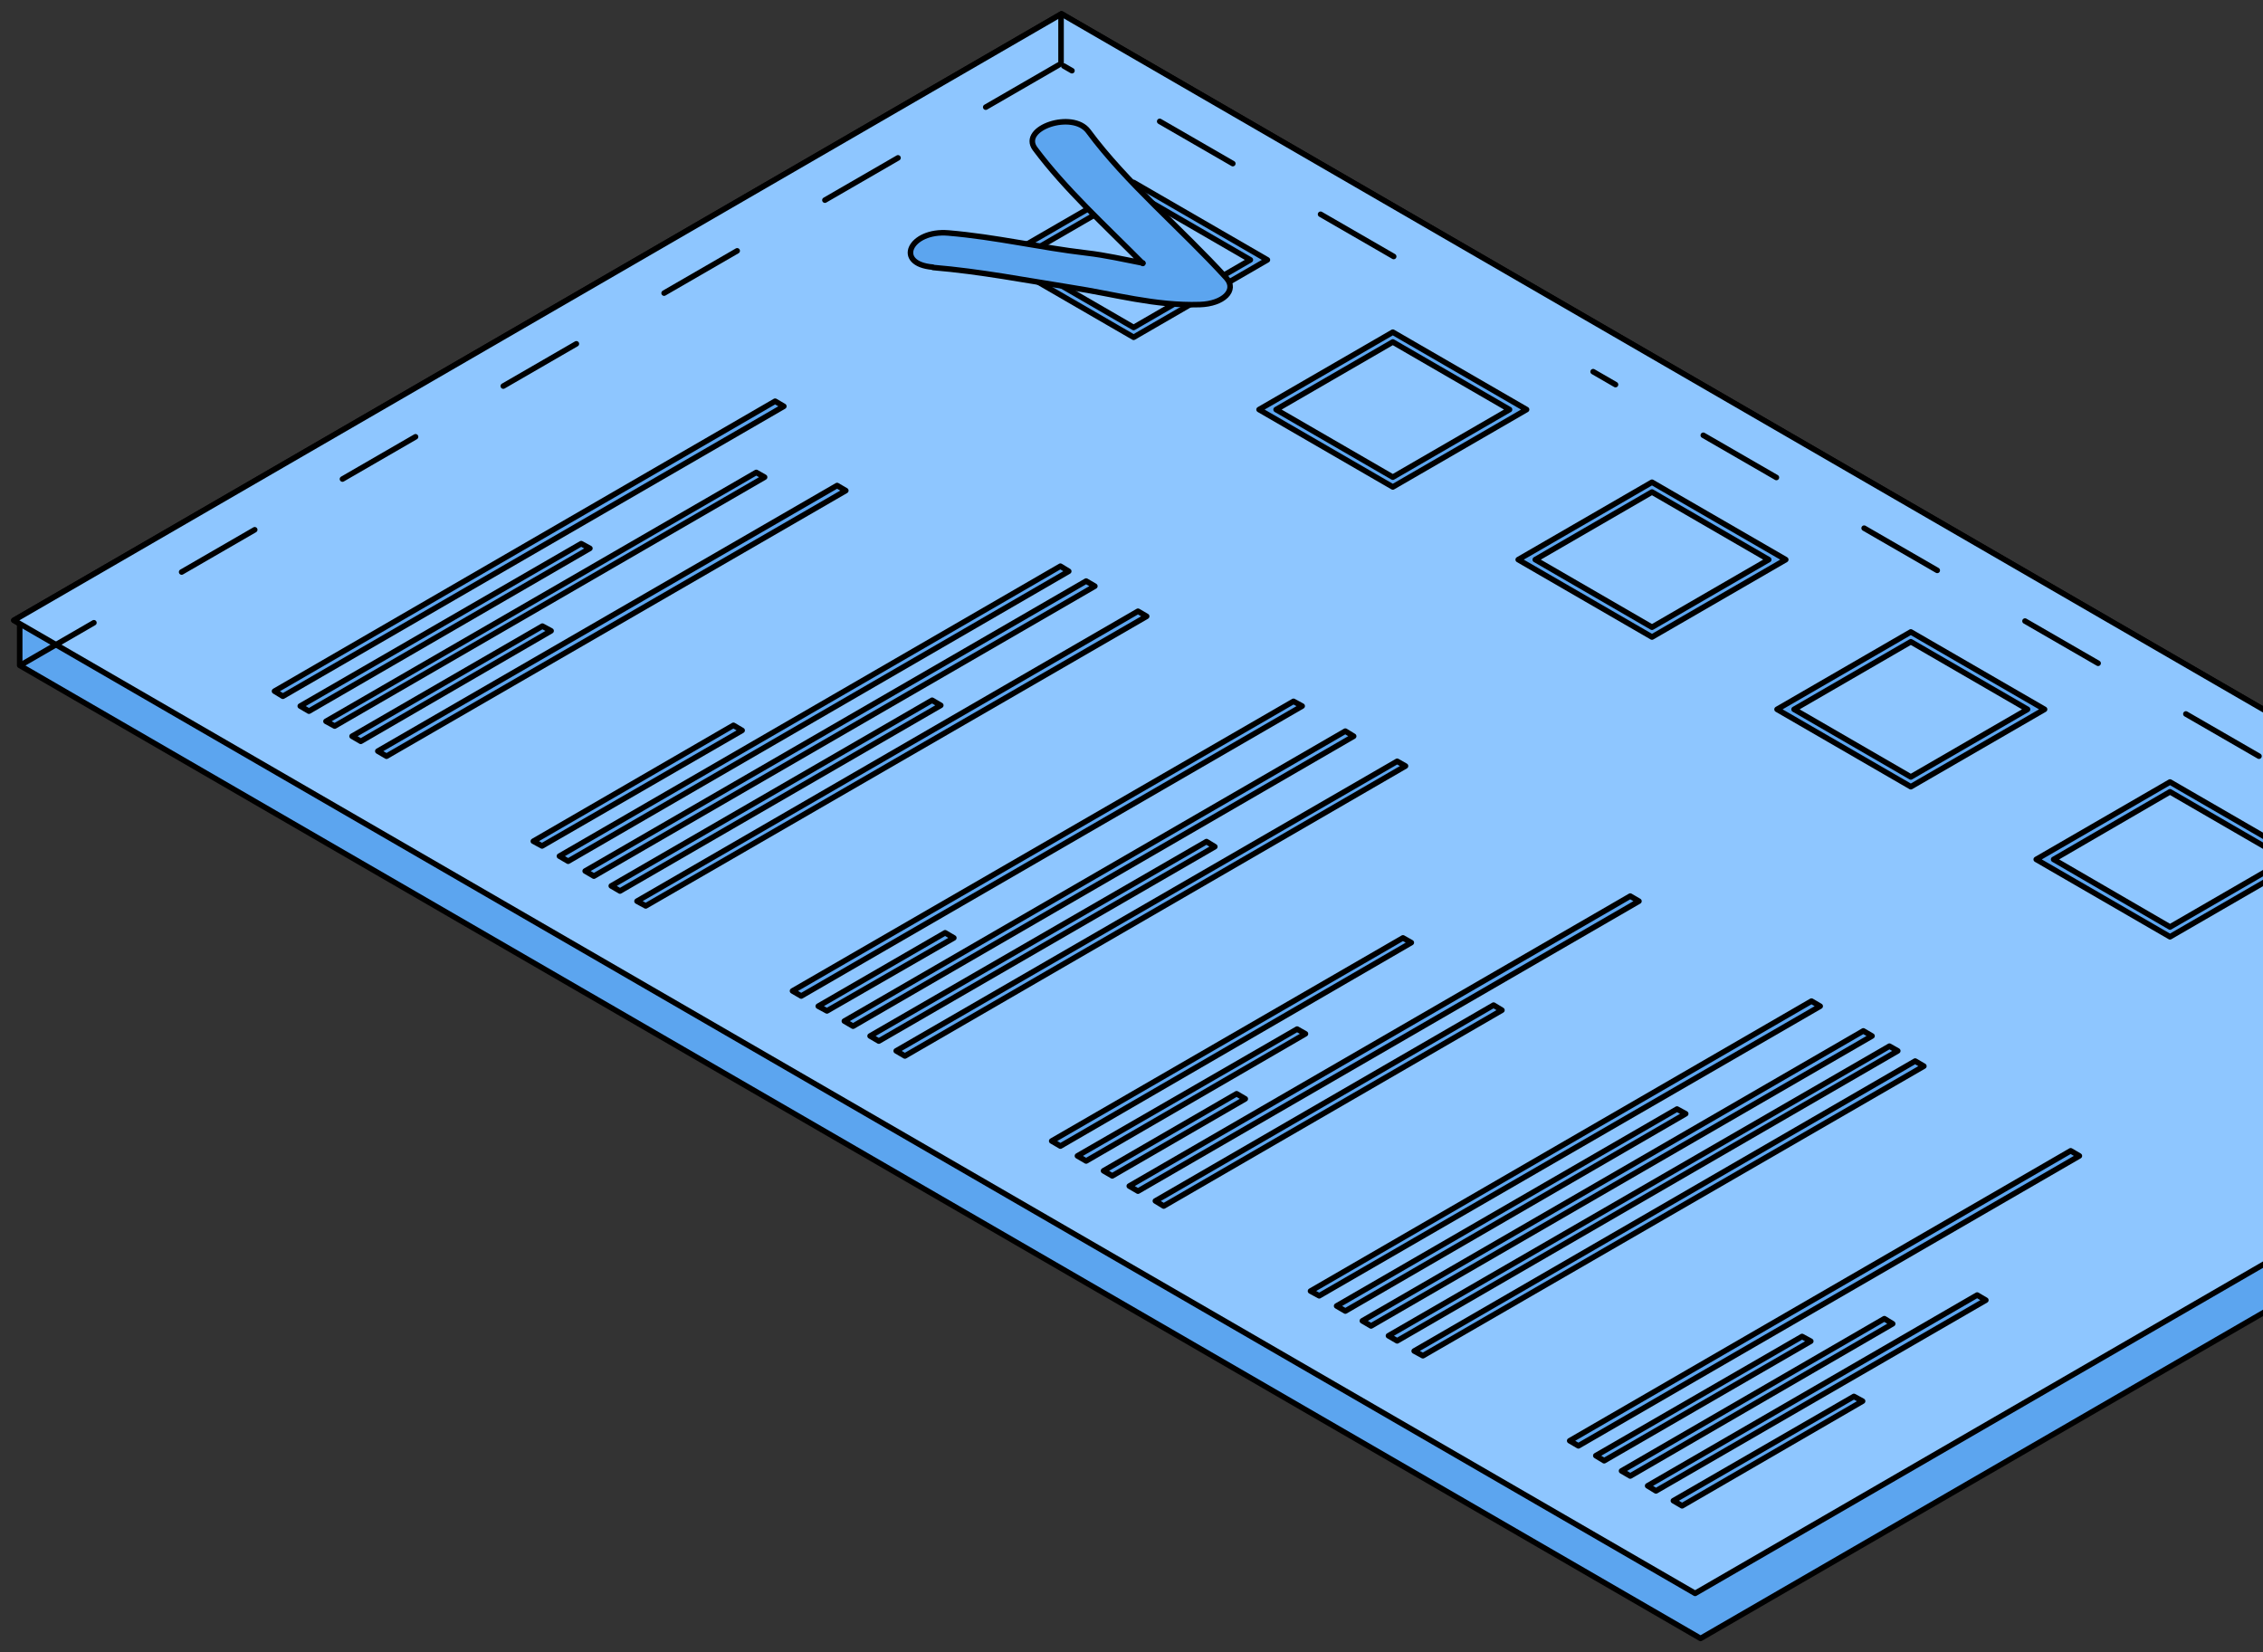 <?xml version="1.0" encoding="UTF-8"?> <svg xmlns="http://www.w3.org/2000/svg" width="163" height="119" viewBox="0 0 163 119" fill="none"><rect x="0" y="0" width="163" height="119" fill="#333333" stroke="none"/><path d="M197.555 71.087L122.097 114.767L1 44.68L76.457 1L197.555 71.087Z" fill="white" stroke="black" stroke-width="0.4" stroke-miterlimit="10" stroke-linecap="round" stroke-linejoin="round"></path><path d="M56.458 29.265L20.374 50.15L19.773 49.783L55.831 28.898L56.458 29.265Z" fill="#6CC7F0" stroke="black" stroke-width="0.4" stroke-miterlimit="10" stroke-linecap="round" stroke-linejoin="round"></path><path d="M42.489 39.498L22.253 51.223L21.627 50.856L41.862 39.158L42.489 39.498Z" fill="#6CC7F0" stroke="black" stroke-width="0.4" stroke-miterlimit="10" stroke-linecap="round" stroke-linejoin="round"></path><path d="M55.073 34.369L24.107 52.296L23.48 51.956L54.473 34.028L55.073 34.369Z" fill="#6CC7F0" stroke="black" stroke-width="0.4" stroke-miterlimit="10" stroke-linecap="round" stroke-linejoin="round"></path><path d="M39.695 45.439L25.987 53.395L25.36 53.029L39.068 45.099L39.695 45.439Z" fill="#6CC7F0" stroke="black" stroke-width="0.4" stroke-miterlimit="10" stroke-linecap="round" stroke-linejoin="round"></path><path d="M60.922 35.337L27.84 54.468L27.214 54.102L60.295 34.971L60.922 35.337Z" fill="#6CC7F0" stroke="black" stroke-width="0.4" stroke-miterlimit="10" stroke-linecap="round" stroke-linejoin="round"></path><path d="M91.288 18.718L81.653 24.293L72.019 18.718L81.653 13.143L91.288 18.718ZM81.653 23.586L90.061 18.718L81.653 13.85L73.246 18.718L81.653 23.586Z" fill="#6CC7F0" stroke="black" stroke-width="0.4" stroke-miterlimit="10" stroke-linecap="round" stroke-linejoin="round"></path><path d="M53.454 52.61L39.042 60.932L38.415 60.592L52.828 52.243L53.454 52.61Z" fill="#6CC7F0" stroke="black" stroke-width="0.4" stroke-miterlimit="10" stroke-linecap="round" stroke-linejoin="round"></path><path d="M76.979 41.147L40.922 62.032L40.295 61.665L76.379 40.781L76.979 41.147Z" fill="#6CC7F0" stroke="black" stroke-width="0.4" stroke-miterlimit="10" stroke-linecap="round" stroke-linejoin="round"></path><path d="M78.86 42.22L42.776 63.105L42.149 62.738L78.233 41.853L78.86 42.22Z" fill="#6CC7F0" stroke="black" stroke-width="0.4" stroke-miterlimit="10" stroke-linecap="round" stroke-linejoin="round"></path><path d="M67.763 50.804L44.656 64.178L44.029 63.811L67.137 50.438L67.763 50.804Z" fill="#6CC7F0" stroke="black" stroke-width="0.4" stroke-miterlimit="10" stroke-linecap="round" stroke-linejoin="round"></path><path d="M82.593 44.392L46.51 65.251L45.883 64.91L81.967 44.026L82.593 44.392Z" fill="#6CC7F0" stroke="black" stroke-width="0.4" stroke-miterlimit="10" stroke-linecap="round" stroke-linejoin="round"></path><path d="M109.957 29.5L100.322 35.075L90.688 29.5L100.322 23.926L109.957 29.5ZM100.322 34.368L108.729 29.5L100.322 24.633L91.915 29.5L100.322 34.368Z" fill="#6CC7F0" stroke="black" stroke-width="0.4" stroke-miterlimit="10" stroke-linecap="round" stroke-linejoin="round"></path><path d="M93.794 50.856L57.71 71.741L57.084 71.375L93.168 50.516L93.794 50.856Z" fill="#6CC7F0" stroke="black" stroke-width="0.4" stroke-miterlimit="10" stroke-linecap="round" stroke-linejoin="round"></path><path d="M68.703 67.554L59.564 72.814L58.938 72.474L68.076 67.187L68.703 67.554Z" fill="#6CC7F0" stroke="black" stroke-width="0.4" stroke-miterlimit="10" stroke-linecap="round" stroke-linejoin="round"></path><path d="M97.502 53.029L61.444 73.914L60.817 73.547L96.901 52.662L97.502 53.029Z" fill="#6CC7F0" stroke="black" stroke-width="0.4" stroke-miterlimit="10" stroke-linecap="round" stroke-linejoin="round"></path><path d="M87.502 60.985L63.299 74.986L62.672 74.62L86.902 60.618L87.502 60.985Z" fill="#6CC7F0" stroke="black" stroke-width="0.4" stroke-miterlimit="10" stroke-linecap="round" stroke-linejoin="round"></path><path d="M101.236 55.175L65.178 76.06L64.552 75.693L100.635 54.834L101.236 55.175Z" fill="#6CC7F0" stroke="black" stroke-width="0.4" stroke-miterlimit="10" stroke-linecap="round" stroke-linejoin="round"></path><path d="M128.625 40.309L118.99 45.884L109.355 40.309L118.99 34.735L128.625 40.309ZM118.99 45.177L127.397 40.309L118.99 35.441L110.583 40.309L118.99 45.177Z" fill="#6CC7F0" stroke="black" stroke-width="0.4" stroke-miterlimit="10" stroke-linecap="round" stroke-linejoin="round"></path><path d="M101.654 67.894L76.38 82.55L75.753 82.184L101.053 67.554L101.654 67.894Z" fill="#6CC7F0" stroke="black" stroke-width="0.4" stroke-miterlimit="10" stroke-linecap="round" stroke-linejoin="round"></path><path d="M94.029 74.463L78.233 83.623L77.606 83.257L93.429 74.123L94.029 74.463Z" fill="#6CC7F0" stroke="black" stroke-width="0.4" stroke-miterlimit="10" stroke-linecap="round" stroke-linejoin="round"></path><path d="M89.695 79.148L80.113 84.696L79.486 84.33L89.069 78.781L89.695 79.148Z" fill="#6CC7F0" stroke="black" stroke-width="0.4" stroke-miterlimit="10" stroke-linecap="round" stroke-linejoin="round"></path><path d="M118.05 64.91L81.966 85.795L81.34 85.429L117.424 64.544L118.05 64.91Z" fill="#6CC7F0" stroke="black" stroke-width="0.4" stroke-miterlimit="10" stroke-linecap="round" stroke-linejoin="round"></path><path d="M108.181 72.762L83.82 86.868L83.22 86.502L107.58 72.396L108.181 72.762Z" fill="#6CC7F0" stroke="black" stroke-width="0.4" stroke-miterlimit="10" stroke-linecap="round" stroke-linejoin="round"></path><path d="M147.267 51.092L137.633 56.666L127.998 51.092L137.633 45.517L147.267 51.092ZM137.633 55.96L146.04 51.092L137.633 46.224L129.225 51.092L137.633 55.96Z" fill="#6CC7F0" stroke="black" stroke-width="0.4" stroke-miterlimit="10" stroke-linecap="round" stroke-linejoin="round"></path><path d="M131.105 72.474L95.021 93.333L94.394 92.993L130.478 72.108L131.105 72.474Z" fill="#6CC7F0" stroke="black" stroke-width="0.4" stroke-miterlimit="10" stroke-linecap="round" stroke-linejoin="round"></path><path d="M121.419 80.221L96.902 94.432L96.275 94.065L120.793 79.881L121.419 80.221Z" fill="#6CC7F0" stroke="black" stroke-width="0.4" stroke-miterlimit="10" stroke-linecap="round" stroke-linejoin="round"></path><path d="M134.839 74.62L98.755 95.505L98.129 95.138L134.213 74.254L134.839 74.62Z" fill="#6CC7F0" stroke="black" stroke-width="0.4" stroke-miterlimit="10" stroke-linecap="round" stroke-linejoin="round"></path><path d="M136.693 75.693L100.635 96.578L100.009 96.212L136.093 75.353L136.693 75.693Z" fill="#6CC7F0" stroke="black" stroke-width="0.4" stroke-miterlimit="10" stroke-linecap="round" stroke-linejoin="round"></path><path d="M138.573 76.792L102.489 97.651L101.862 97.311L137.946 76.426L138.573 76.792Z" fill="#6CC7F0" stroke="black" stroke-width="0.4" stroke-miterlimit="10" stroke-linecap="round" stroke-linejoin="round"></path><path d="M165.936 61.901L156.302 67.475L146.667 61.901L156.302 56.326L165.936 61.901ZM156.302 66.769L164.709 61.901L156.302 57.033L147.92 61.901L156.302 66.769Z" fill="#6CC7F0" stroke="black" stroke-width="0.4" stroke-miterlimit="10" stroke-linecap="round" stroke-linejoin="round"></path><path d="M149.774 83.257L113.69 104.141L113.063 103.775L149.147 82.89L149.774 83.257Z" fill="#6CC7F0" stroke="black" stroke-width="0.4" stroke-miterlimit="10" stroke-linecap="round" stroke-linejoin="round"></path><path d="M130.427 96.604L115.544 105.214L114.943 104.848L129.8 96.264L130.427 96.604Z" fill="#6CC7F0" stroke="black" stroke-width="0.4" stroke-miterlimit="10" stroke-linecap="round" stroke-linejoin="round"></path><path d="M136.327 95.348L117.424 106.314L116.797 105.947L135.727 94.981L136.327 95.348Z" fill="#6CC7F0" stroke="black" stroke-width="0.4" stroke-miterlimit="10" stroke-linecap="round" stroke-linejoin="round"></path><path d="M143.037 93.647L119.277 107.387L118.677 107.02L142.411 93.28L143.037 93.647Z" fill="#6CC7F0" stroke="black" stroke-width="0.4" stroke-miterlimit="10" stroke-linecap="round" stroke-linejoin="round"></path><path d="M134.16 100.922L121.158 108.46L120.531 108.093L133.534 100.582L134.16 100.922Z" fill="#6CC7F0" stroke="black" stroke-width="0.4" stroke-miterlimit="10" stroke-linecap="round" stroke-linejoin="round"></path><path d="M67.214 19.268C70.634 19.556 73.846 20.184 77.162 20.707C80.243 21.178 83.193 22.042 86.431 21.937C88.102 21.885 89.12 20.916 88.337 20.026C85.099 16.467 81.131 13.17 78.389 9.453C77.266 7.936 73.454 9.218 74.551 10.71C77.319 14.426 81.287 17.697 84.499 21.283C85.126 20.655 85.778 20.026 86.405 19.372C83.559 19.451 81 18.535 78.259 18.221C74.89 17.828 71.731 17.069 68.311 16.781C65.543 16.546 64.394 19.006 67.188 19.242L67.214 19.268Z" fill="#EF4C43" stroke="black" stroke-width="0.4" stroke-miterlimit="10" stroke-linecap="round" stroke-linejoin="round"></path><path d="M76.875 4.245L1.418 44.706V47.925L122.489 118.012L197.555 74.568L197.19 71.296L76.875 4.245Z" fill="#5CA5EF" stroke="black" stroke-width="0.4" stroke-miterlimit="10" stroke-linecap="round" stroke-linejoin="round"></path><path d="M197.555 71.087L122.097 114.767L1 44.68L76.457 1L197.555 71.087Z" fill="#8EC6FF" stroke="black" stroke-width="0.4" stroke-miterlimit="10" stroke-linecap="round" stroke-linejoin="round"></path><path d="M56.458 29.265L20.374 50.15L19.773 49.783L55.831 28.898L56.458 29.265Z" fill="#5CA5EF" stroke="black" stroke-width="0.4" stroke-miterlimit="10" stroke-linecap="round" stroke-linejoin="round"></path><path d="M42.489 39.498L22.253 51.223L21.627 50.856L41.862 39.158L42.489 39.498Z" fill="#5CA5EF" stroke="black" stroke-width="0.4" stroke-miterlimit="10" stroke-linecap="round" stroke-linejoin="round"></path><path d="M55.073 34.369L24.107 52.296L23.48 51.956L54.473 34.028L55.073 34.369Z" fill="#5CA5EF" stroke="black" stroke-width="0.4" stroke-miterlimit="10" stroke-linecap="round" stroke-linejoin="round"></path><path d="M39.695 45.439L25.987 53.395L25.36 53.029L39.068 45.099L39.695 45.439Z" fill="#5CA5EF" stroke="black" stroke-width="0.4" stroke-miterlimit="10" stroke-linecap="round" stroke-linejoin="round"></path><path d="M60.922 35.337L27.84 54.468L27.214 54.102L60.295 34.971L60.922 35.337Z" fill="#5CA5EF" stroke="black" stroke-width="0.4" stroke-miterlimit="10" stroke-linecap="round" stroke-linejoin="round"></path><path d="M91.288 18.718L81.653 24.293L72.019 18.718L81.653 13.143L91.288 18.718ZM81.653 23.586L90.061 18.718L81.653 13.85L73.246 18.718L81.653 23.586Z" fill="#5CA5EF" stroke="black" stroke-width="0.4" stroke-miterlimit="10" stroke-linecap="round" stroke-linejoin="round"></path><path d="M53.454 52.61L39.042 60.932L38.415 60.592L52.828 52.243L53.454 52.61Z" fill="#5CA5EF" stroke="black" stroke-width="0.4" stroke-miterlimit="10" stroke-linecap="round" stroke-linejoin="round"></path><path d="M76.979 41.147L40.922 62.032L40.295 61.665L76.379 40.781L76.979 41.147Z" fill="#5CA5EF" stroke="black" stroke-width="0.4" stroke-miterlimit="10" stroke-linecap="round" stroke-linejoin="round"></path><path d="M78.86 42.22L42.776 63.105L42.149 62.738L78.233 41.853L78.86 42.22Z" fill="#5CA5EF" stroke="black" stroke-width="0.4" stroke-miterlimit="10" stroke-linecap="round" stroke-linejoin="round"></path><path d="M67.763 50.804L44.656 64.178L44.029 63.811L67.137 50.438L67.763 50.804Z" fill="#5CA5EF" stroke="black" stroke-width="0.4" stroke-miterlimit="10" stroke-linecap="round" stroke-linejoin="round"></path><path d="M82.593 44.392L46.51 65.251L45.883 64.91L81.967 44.026L82.593 44.392Z" fill="#5CA5EF" stroke="black" stroke-width="0.4" stroke-miterlimit="10" stroke-linecap="round" stroke-linejoin="round"></path><path d="M109.957 29.5L100.322 35.075L90.688 29.5L100.322 23.926L109.957 29.5ZM100.322 34.368L108.729 29.5L100.322 24.633L91.915 29.5L100.322 34.368Z" fill="#5CA5EF" stroke="black" stroke-width="0.4" stroke-miterlimit="10" stroke-linecap="round" stroke-linejoin="round"></path><path d="M93.794 50.856L57.71 71.741L57.084 71.375L93.168 50.516L93.794 50.856Z" fill="#5CA5EF" stroke="black" stroke-width="0.4" stroke-miterlimit="10" stroke-linecap="round" stroke-linejoin="round"></path><path d="M68.703 67.554L59.564 72.814L58.938 72.474L68.076 67.187L68.703 67.554Z" fill="#5CA5EF" stroke="black" stroke-width="0.4" stroke-miterlimit="10" stroke-linecap="round" stroke-linejoin="round"></path><path d="M97.502 53.029L61.444 73.914L60.817 73.547L96.901 52.662L97.502 53.029Z" fill="#5CA5EF" stroke="black" stroke-width="0.4" stroke-miterlimit="10" stroke-linecap="round" stroke-linejoin="round"></path><path d="M87.502 60.985L63.299 74.986L62.672 74.62L86.902 60.618L87.502 60.985Z" fill="#5CA5EF" stroke="black" stroke-width="0.4" stroke-miterlimit="10" stroke-linecap="round" stroke-linejoin="round"></path><path d="M101.236 55.175L65.178 76.06L64.552 75.693L100.635 54.834L101.236 55.175Z" fill="#5CA5EF" stroke="black" stroke-width="0.4" stroke-miterlimit="10" stroke-linecap="round" stroke-linejoin="round"></path><path d="M128.625 40.309L118.99 45.884L109.355 40.309L118.99 34.735L128.625 40.309ZM118.99 45.177L127.397 40.309L118.99 35.441L110.583 40.309L118.99 45.177Z" fill="#5CA5EF" stroke="black" stroke-width="0.4" stroke-miterlimit="10" stroke-linecap="round" stroke-linejoin="round"></path><path d="M101.654 67.894L76.38 82.55L75.753 82.184L101.053 67.554L101.654 67.894Z" fill="#5CA5EF" stroke="black" stroke-width="0.4" stroke-miterlimit="10" stroke-linecap="round" stroke-linejoin="round"></path><path d="M94.029 74.463L78.233 83.623L77.606 83.257L93.429 74.123L94.029 74.463Z" fill="#5CA5EF" stroke="black" stroke-width="0.4" stroke-miterlimit="10" stroke-linecap="round" stroke-linejoin="round"></path><path d="M89.695 79.148L80.113 84.696L79.486 84.33L89.069 78.781L89.695 79.148Z" fill="#5CA5EF" stroke="black" stroke-width="0.4" stroke-miterlimit="10" stroke-linecap="round" stroke-linejoin="round"></path><path d="M118.05 64.91L81.966 85.795L81.34 85.429L117.424 64.544L118.05 64.91Z" fill="#5CA5EF" stroke="black" stroke-width="0.4" stroke-miterlimit="10" stroke-linecap="round" stroke-linejoin="round"></path><path d="M108.181 72.762L83.82 86.868L83.22 86.502L107.58 72.396L108.181 72.762Z" fill="#5CA5EF" stroke="black" stroke-width="0.4" stroke-miterlimit="10" stroke-linecap="round" stroke-linejoin="round"></path><path d="M147.267 51.092L137.633 56.666L127.998 51.092L137.633 45.517L147.267 51.092ZM137.633 55.96L146.04 51.092L137.633 46.224L129.225 51.092L137.633 55.96Z" fill="#5CA5EF" stroke="black" stroke-width="0.4" stroke-miterlimit="10" stroke-linecap="round" stroke-linejoin="round"></path><path d="M131.105 72.474L95.021 93.333L94.394 92.993L130.478 72.108L131.105 72.474Z" fill="#5CA5EF" stroke="black" stroke-width="0.4" stroke-miterlimit="10" stroke-linecap="round" stroke-linejoin="round"></path><path d="M121.419 80.221L96.902 94.432L96.275 94.065L120.793 79.881L121.419 80.221Z" fill="#5CA5EF" stroke="black" stroke-width="0.4" stroke-miterlimit="10" stroke-linecap="round" stroke-linejoin="round"></path><path d="M134.839 74.62L98.755 95.505L98.129 95.138L134.213 74.254L134.839 74.62Z" fill="#5CA5EF" stroke="black" stroke-width="0.4" stroke-miterlimit="10" stroke-linecap="round" stroke-linejoin="round"></path><path d="M136.693 75.693L100.635 96.578L100.009 96.212L136.093 75.353L136.693 75.693Z" fill="#5CA5EF" stroke="black" stroke-width="0.4" stroke-miterlimit="10" stroke-linecap="round" stroke-linejoin="round"></path><path d="M138.573 76.792L102.489 97.651L101.862 97.311L137.946 76.426L138.573 76.792Z" fill="#5CA5EF" stroke="black" stroke-width="0.4" stroke-miterlimit="10" stroke-linecap="round" stroke-linejoin="round"></path><path d="M165.936 61.901L156.302 67.475L146.667 61.901L156.302 56.326L165.936 61.901ZM156.302 66.769L164.709 61.901L156.302 57.033L147.92 61.901L156.302 66.769Z" fill="#5CA5EF" stroke="black" stroke-width="0.4" stroke-miterlimit="10" stroke-linecap="round" stroke-linejoin="round"></path><path d="M149.774 83.257L113.69 104.141L113.063 103.775L149.147 82.89L149.774 83.257Z" fill="#5CA5EF" stroke="black" stroke-width="0.4" stroke-miterlimit="10" stroke-linecap="round" stroke-linejoin="round"></path><path d="M130.427 96.604L115.544 105.214L114.943 104.848L129.8 96.264L130.427 96.604Z" fill="#5CA5EF" stroke="black" stroke-width="0.4" stroke-miterlimit="10" stroke-linecap="round" stroke-linejoin="round"></path><path d="M136.327 95.348L117.424 106.314L116.797 105.947L135.727 94.981L136.327 95.348Z" fill="#5CA5EF" stroke="black" stroke-width="0.4" stroke-miterlimit="10" stroke-linecap="round" stroke-linejoin="round"></path><path d="M143.037 93.647L119.277 107.387L118.677 107.02L142.411 93.28L143.037 93.647Z" fill="#5CA5EF" stroke="black" stroke-width="0.4" stroke-miterlimit="10" stroke-linecap="round" stroke-linejoin="round"></path><path d="M134.16 100.922L121.158 108.46L120.531 108.093L133.534 100.582L134.16 100.922Z" fill="#5CA5EF" stroke="black" stroke-width="0.4" stroke-miterlimit="10" stroke-linecap="round" stroke-linejoin="round"></path><path d="M82.348 19.011C82.364 19.028 82.38 19.044 82.397 19.061Z" fill="#EF4C43"></path><path d="M82.348 19.011C82.364 19.028 82.38 19.044 82.397 19.061" stroke="black" stroke-width="0.4" stroke-miterlimit="10" stroke-linecap="round" stroke-linejoin="round"></path><path d="M82.296 18.945C80.957 18.686 79.63 18.378 78.259 18.221C74.89 17.828 71.731 17.069 68.311 16.781C65.543 16.546 64.394 19.006 67.188 19.242L67.214 19.268C70.634 19.556 73.846 20.184 77.162 20.707C80.243 21.178 83.193 22.042 86.431 21.937C88.102 21.885 89.12 20.916 88.337 20.026C85.099 16.467 81.131 13.17 78.389 9.453C77.266 7.936 73.454 9.218 74.551 10.71C76.715 13.616 79.614 16.25 82.311 18.975" fill="#5CA5EF"></path><path d="M82.296 18.945C80.957 18.686 79.63 18.378 78.259 18.221C74.89 17.828 71.731 17.069 68.311 16.781C65.543 16.546 64.394 19.006 67.188 19.242L67.214 19.268C70.634 19.556 73.846 20.184 77.162 20.707C80.243 21.178 83.193 22.042 86.431 21.937C88.102 21.885 89.12 20.916 88.337 20.026C85.099 16.467 81.131 13.17 78.389 9.453C77.266 7.936 73.454 9.218 74.551 10.71C76.715 13.616 79.614 16.25 82.311 18.975" stroke="black" stroke-width="0.4" stroke-miterlimit="10" stroke-linecap="round" stroke-linejoin="round"></path><path d="M82.322 18.949C82.314 18.948 82.305 18.946 82.297 18.945Z" fill="#EF4C43"></path><path d="M82.322 18.949C82.314 18.948 82.305 18.946 82.297 18.945" stroke="black" stroke-width="0.4" stroke-miterlimit="10" stroke-linecap="round" stroke-linejoin="round"></path><path d="M100.384 18.474L76.623 4.753" stroke="black" stroke-width="0.4" stroke-miterlimit="10" stroke-linecap="round" stroke-linejoin="round" stroke-dasharray="6.08 7.3"></path><path d="M197.471 74.538L114.751 26.771" stroke="black" stroke-width="0.4" stroke-miterlimit="10" stroke-linecap="round" stroke-linejoin="round" stroke-dasharray="6.08 7.3"></path><path d="M1.5 47.898L76.43 4.579" stroke="black" stroke-width="0.4" stroke-miterlimit="10" stroke-linecap="round" stroke-linejoin="round" stroke-dasharray="6.08 7.3"></path><path d="M76.425 1.032V4.539" stroke="black" stroke-width="0.4" stroke-miterlimit="10" stroke-linecap="round" stroke-linejoin="round" stroke-dasharray="6.08 7.3"></path></svg> 